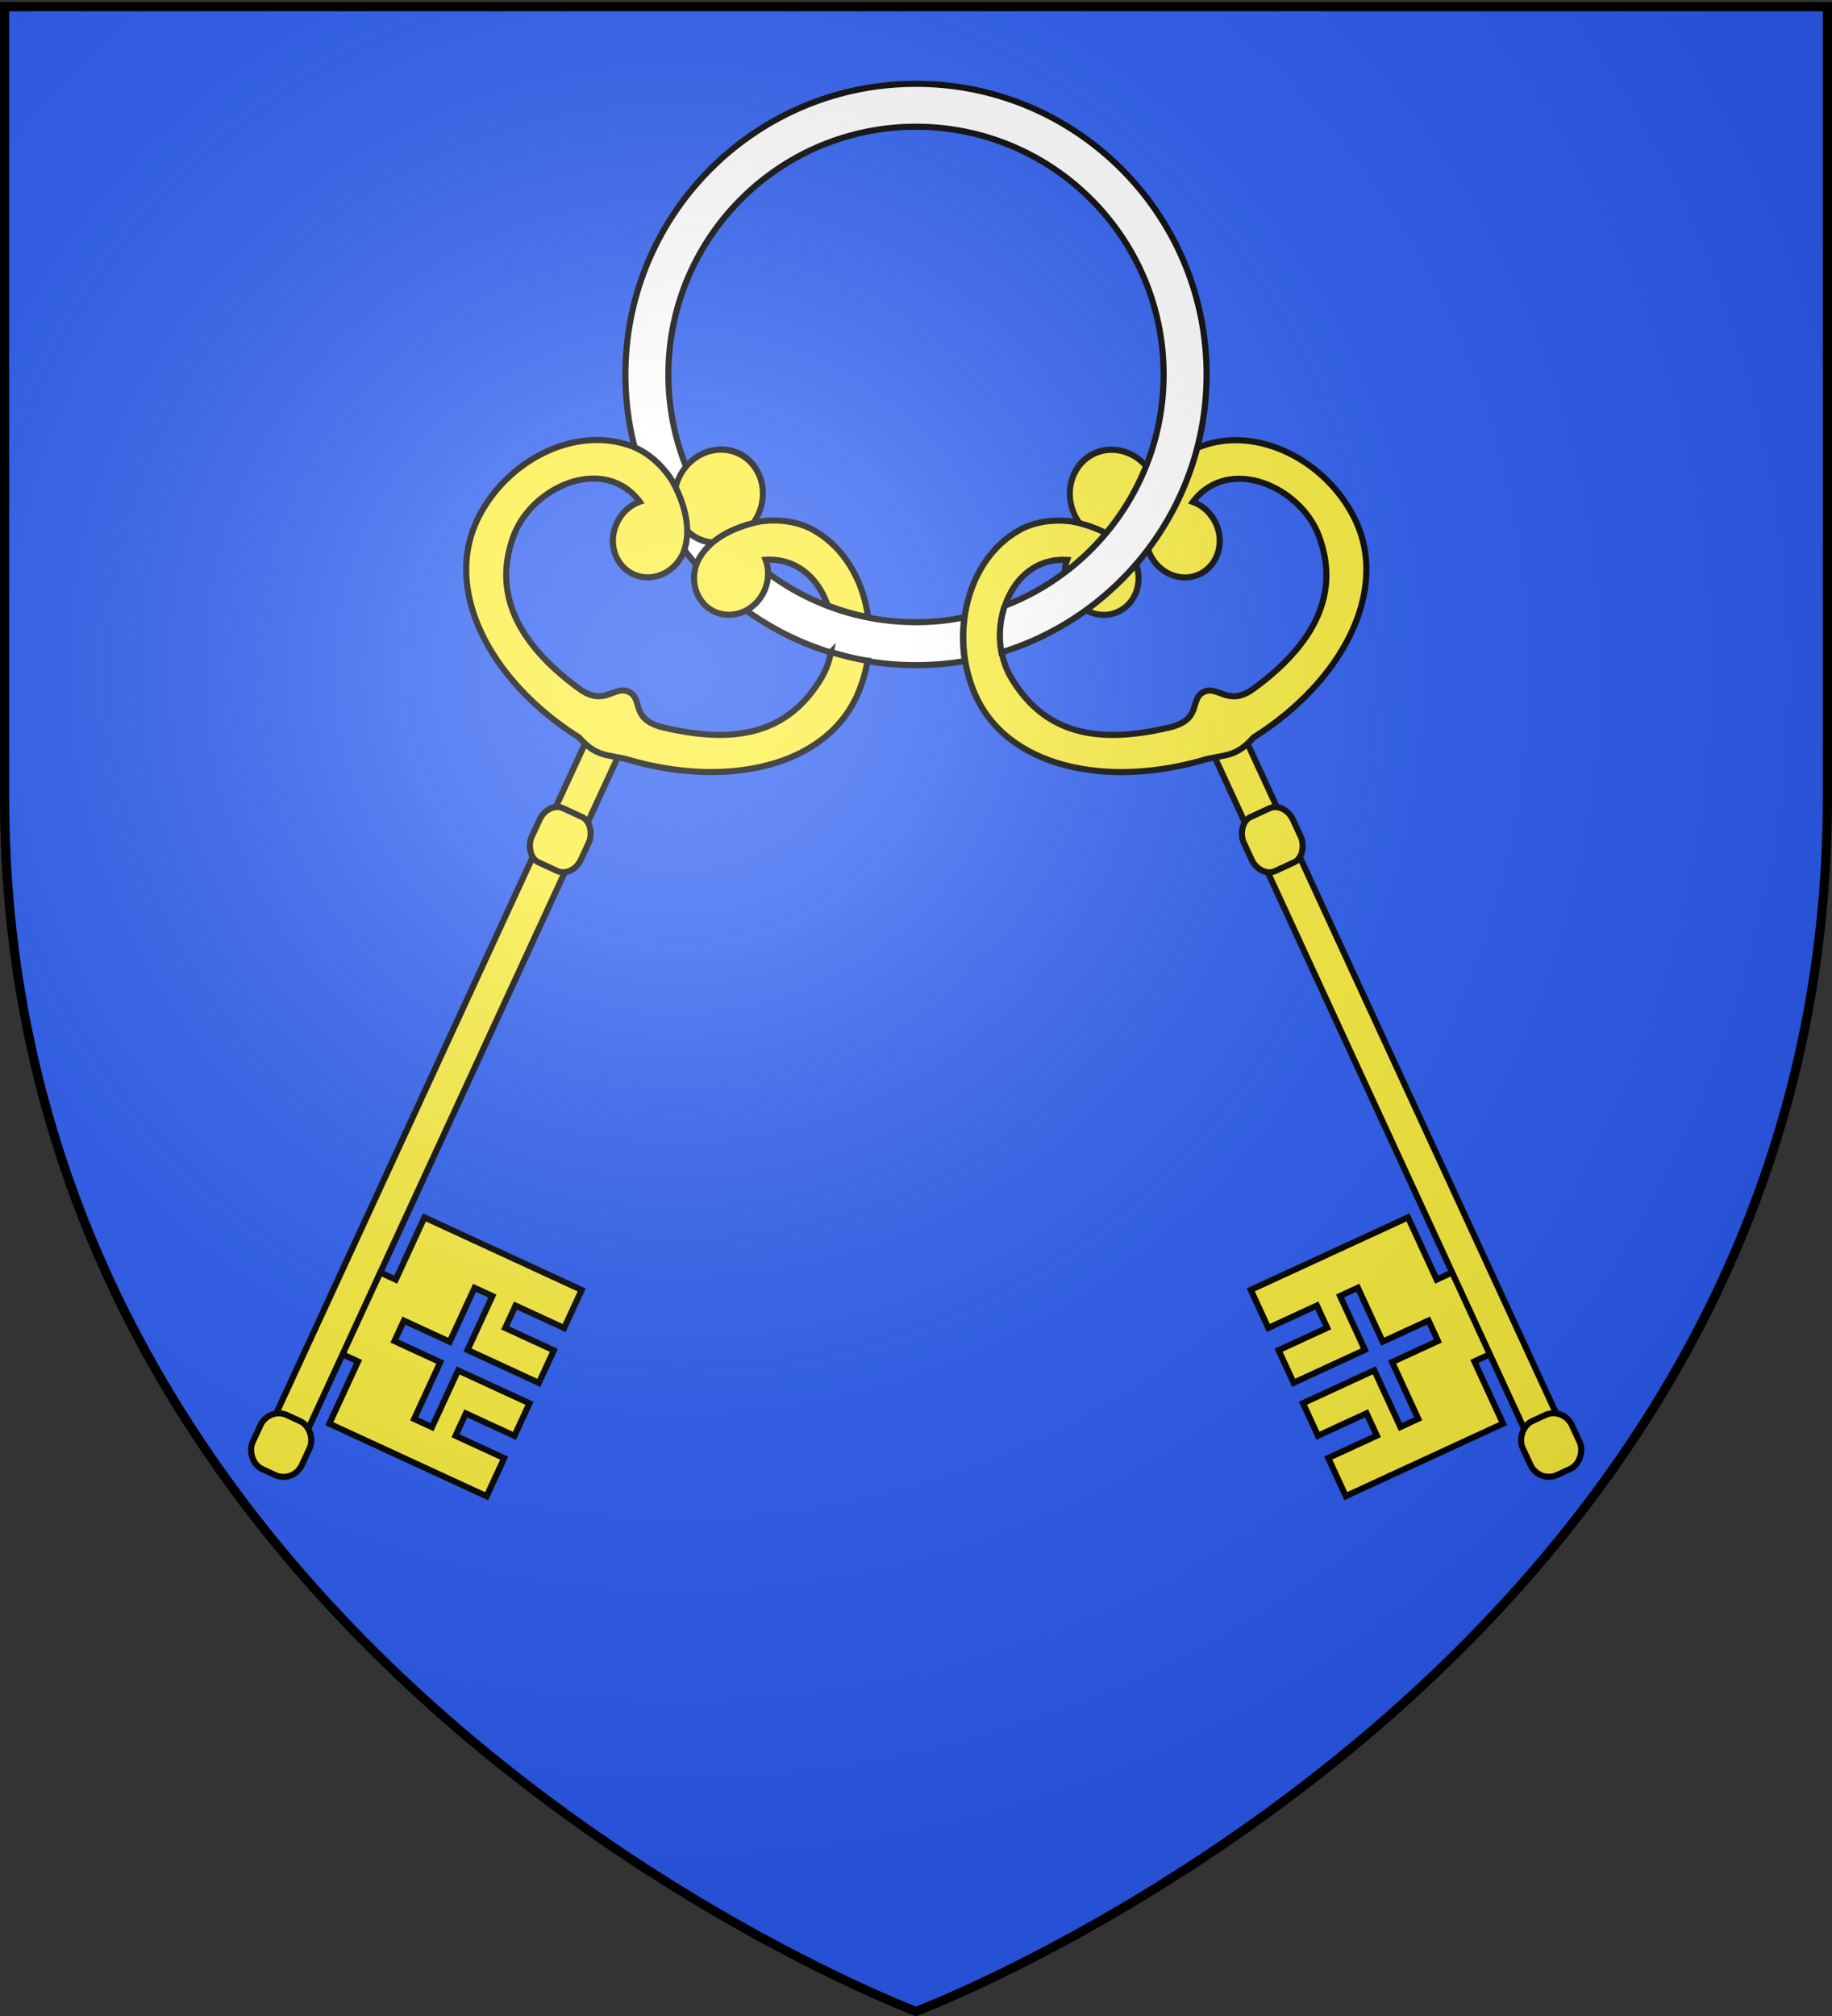 <svg xmlns="http://www.w3.org/2000/svg" xmlns:xlink="http://www.w3.org/1999/xlink" width="600" height="660" version="1.0"><rect width="100%" height="100%" fill="#333333" stroke="none"/><desc>Flag of Canton of Valais (Wallis)</desc><defs><radialGradient xlink:href="#a" id="b" cx="221.445" cy="226.331" r="300" fx="221.445" fy="226.331" gradientTransform="matrix(1.353 0 0 1.349 -77.63 -85.747)" gradientUnits="userSpaceOnUse"/><linearGradient id="a"><stop offset="0" style="stop-color:white;stop-opacity:.314"/><stop offset=".19" style="stop-color:white;stop-opacity:.251"/><stop offset=".6" style="stop-color:#6b6b6b;stop-opacity:.125"/><stop offset="1" style="stop-color:black;stop-opacity:.125"/></linearGradient></defs><g style="display:inline"><path d="M300 658.5s298.5-112.32 298.5-397.772V2.176H1.5v258.552C1.5 546.18 300 658.5 300 658.5" style="fill:#2b5df2;fill-opacity:1;fill-rule:evenodd;stroke:none;stroke-width:1px;stroke-linecap:butt;stroke-linejoin:miter;stroke-opacity:1"/><g style="fill:#fcef3c;stroke:#000;stroke-width:2.632;stroke-miterlimit:4;stroke-dasharray:none;stroke-opacity:1" transform="matrix(.69 -.318 -.318 -.69 779.77 567.37)"><path d="M-362.51 279.498v18.063h23.071v10.578h-23.07v15.437h33.845v-26.899h8.461v26.899h21.742v9.694h-21.742v25.572h-8.461V333.27h-33.845v15.437h23.07v10.577h-23.07v18.063h74.63v-29.524h7.69v-38.8h-7.69v-29.525z" style="fill:#fcef3c;fill-rule:evenodd;stroke:#000;stroke-width:2.632;stroke-linecap:butt;stroke-linejoin:miter;stroke-miterlimit:4;stroke-dasharray:none;stroke-opacity:1"/><path d="M-280.538 260.622h15.294v339.432h-15.294z" style="fill:#fcef3c;fill-rule:evenodd;stroke:#000;stroke-width:2.632;stroke-linecap:butt;stroke-linejoin:miter;stroke-miterlimit:4;stroke-dasharray:none;stroke-opacity:1"/><rect width="23.386" height="25.579" x="-284.584" y="249.633" rx="8.604" ry="8.77" style="fill:#fcef3c;fill-rule:evenodd;stroke:#000;stroke-width:2.632;stroke-linecap:butt;stroke-linejoin:miter;stroke-miterlimit:4;stroke-dasharray:none;stroke-opacity:1"/><rect width="23.386" height="25.579" x="-284.584" y="536.845" rx="7.19" ry="8.77" style="fill:#fcef3c;fill-rule:evenodd;stroke:#000;stroke-width:2.632;stroke-linecap:butt;stroke-linejoin:miter;stroke-miterlimit:4;stroke-dasharray:none;stroke-opacity:1"/><path d="M-12.346 1140.945a31.988 31.988 0 1 1-63.977 0 31.988 31.988 0 1 1 63.977 0z" style="fill:#fcef3c;fill-opacity:1;stroke:#000;stroke-width:4.307;stroke-miterlimit:4;stroke-dasharray:none;stroke-opacity:1" transform="matrix(.588 0 0 .635 -246.813 -11.924)"/><path d="M-284.02 593.025c-44.284 6.27-79.809 32.687-79.01 67.31.643 27.86 21.162 54.182 47.146 56.099 7.39.545 15.439-1.918 22.199-6.308 8.08-5.95 16.787-15.246 17.235-26.513 0-9.363-7.037-16.95-15.709-16.95s-15.708 7.587-15.708 16.95c0 4.963 1.977 9.452 5.127 12.554-.058.034-.125.068-.183.102-22.521 11.74-45.24-13.68-43.015-35.934 3.1-30.999 25.726-42.589 52.693-48.166 14.829-3.066 13.035 7.428 20.1 7.654 6.993.223 6.775-10.412 20.1-7.729 26.688 5.375 51.106 18.14 53.204 48.241 1.558 22.36-20.515 47.674-43.036 35.934-.058-.034-.124-.068-.183-.102 3.15-3.102 5.128-7.591 5.128-12.554 0-9.363-7.037-16.95-15.709-16.95s-15.688 7.587-15.688 16.95c.447 11.267 9.154 20.564 17.235 26.513 6.76 4.39 14.809 6.853 22.2 6.308 25.983-1.917 46.502-28.24 47.145-56.099.799-34.623-34.446-61.5-79.01-67.31-9.794-4.203-12.859-2.089-22.26 0z" style="fill:#fcef3c;fill-opacity:1;fill-rule:evenodd;stroke:#000;stroke-width:2.632;stroke-linecap:butt;stroke-linejoin:miter;stroke-miterlimit:4;stroke-dasharray:none;stroke-opacity:1"/></g><path d="M325.29 213.574c-1.021-5.804-.381-10.738 1.066-15.249a81 81 0 0 0 3.941-1.635c28.34-12.645 48.111-41.069 48.111-74.087 0-44.766-36.343-81.11-81.11-81.11s-81.087 36.344-81.087 81.11 36.321 81.087 81.087 81.087a82 82 0 0 0 10.431-.665c1.82-.234 3.607-.616 5.404-.881-.577 4.523-.629 9.163.167 14.277q-1.584.268-3.184.484a96 96 0 0 1-12.818.857c-52.528 0-95.159-42.63-95.159-95.159s42.63-95.159 95.16-95.159c52.528 0 95.181 42.63 95.181 95.159 0 40.599-25.479 75.284-61.304 88.946a95 95 0 0 1-5.886 2.025z" style="fill:#fff;stroke:#000;stroke-width:2;stroke-miterlimit:4;stroke-dasharray:none;stroke-opacity:1" transform="translate(2.69)"/><g style="fill:#fcef3c;stroke:#000;stroke-width:2.632;stroke-miterlimit:4;stroke-dasharray:none;stroke-opacity:1" transform="rotate(-155.244 -27.627 303.411)scale(.76)"><path d="M-362.51 279.498v18.063h23.071v10.578h-23.07v15.437h33.845v-26.899h8.461v26.899h21.742v9.694h-21.742v25.572h-8.461V333.27h-33.845v15.437h23.07v10.577h-23.07v18.063h74.63v-29.524h7.69v-38.8h-7.69v-29.525z" style="fill:#fcef3c;fill-rule:evenodd;stroke:#000;stroke-width:2.632;stroke-linecap:butt;stroke-linejoin:miter;stroke-miterlimit:4;stroke-dasharray:none;stroke-opacity:1"/><path d="M-280.538 260.622h15.294v339.432h-15.294z" style="fill:#fcef3c;fill-rule:evenodd;stroke:#000;stroke-width:2.632;stroke-linecap:butt;stroke-linejoin:miter;stroke-miterlimit:4;stroke-dasharray:none;stroke-opacity:1"/><rect width="23.386" height="25.579" x="-284.584" y="249.633" rx="8.604" ry="8.77" style="fill:#fcef3c;fill-rule:evenodd;stroke:#000;stroke-width:2.632;stroke-linecap:butt;stroke-linejoin:miter;stroke-miterlimit:4;stroke-dasharray:none;stroke-opacity:1"/><rect width="23.386" height="25.579" x="-284.584" y="536.845" rx="7.19" ry="8.77" style="fill:#fcef3c;fill-rule:evenodd;stroke:#000;stroke-width:2.632;stroke-linecap:butt;stroke-linejoin:miter;stroke-miterlimit:4;stroke-dasharray:none;stroke-opacity:1"/><path d="M-12.346 1140.945a31.988 31.988 0 1 1-63.977 0 31.988 31.988 0 1 1 63.977 0z" style="fill:#fcef3c;fill-opacity:1;stroke:#000;stroke-width:4.307;stroke-miterlimit:4;stroke-dasharray:none;stroke-opacity:1" transform="matrix(.588 0 0 .635 -246.813 -11.924)"/><path d="M-335.27 689.484c-6.12.422-12.147 1.299-17.944 2.74 2.032 3.154 4.487 6.355 7.02 9.023 8.148 8.583 18.681 14.329 30.31 15.187 7.39.545 15.439-1.918 22.199-6.308 8.08-5.95 16.787-15.246 17.235-26.513 0-9.363-7.037-16.95-15.709-16.95s-15.708 7.587-15.708 16.95c0 4.963 1.977 9.452 5.127 12.554-.058.034-.125.068-.183.102-9.957 5.19-19.952 3.117-27.814-2.735-1.574-1.171-3.147-2.603-4.533-4.05zm-25.584-14.433c5.7-1.55 10.732-2.45 15.846-3.196a35.3 35.3 0 0 1-1.037-6.77c-.083-1.59-.05-3.178.107-4.75 3.1-30.999 25.726-42.589 52.693-48.166 14.829-3.066 13.035 7.428 20.1 7.654 6.993.223 6.775-10.412 20.1-7.729 26.688 5.375 51.106 18.14 53.204 48.241 1.558 22.36-20.515 47.674-43.036 35.934-.058-.034-.124-.068-.183-.102 3.15-3.102 5.128-7.591 5.128-12.554 0-9.363-7.037-16.95-15.709-16.95s-15.688 7.587-15.688 16.95c.447 11.267 9.154 20.564 17.235 26.513 6.76 4.39 14.809 6.853 22.2 6.308 25.983-1.917 46.502-28.24 47.145-56.099.799-34.623-34.446-61.5-79.01-67.31-9.794-4.203-12.859-2.089-22.26 0-44.285 6.27-79.81 32.687-79.011 67.31.062 2.695.31 5.375.731 8.02a61 61 0 0 0 1.445 6.696z" style="fill:#fcef3c;fill-opacity:1;fill-rule:evenodd;stroke:#000;stroke-width:2.632;stroke-linecap:butt;stroke-linejoin:miter;stroke-miterlimit:4;stroke-dasharray:none;stroke-opacity:1"/></g></g><path d="M300 658.5s298.5-112.32 298.5-397.772V2.176H1.5v258.552C1.5 546.18 300 658.5 300 658.5" style="opacity:1;fill:url(#b);fill-opacity:1;fill-rule:evenodd;stroke:none;stroke-width:1px;stroke-linecap:butt;stroke-linejoin:miter;stroke-opacity:1"/><path d="M300 658.5S1.5 546.18 1.5 260.728V2.176h597v258.552C598.5 546.18 300 658.5 300 658.5z" style="opacity:1;fill:none;fill-opacity:1;fill-rule:evenodd;stroke:#000;stroke-width:3;stroke-linecap:butt;stroke-linejoin:miter;stroke-miterlimit:4;stroke-dasharray:none;stroke-opacity:1"/></svg>